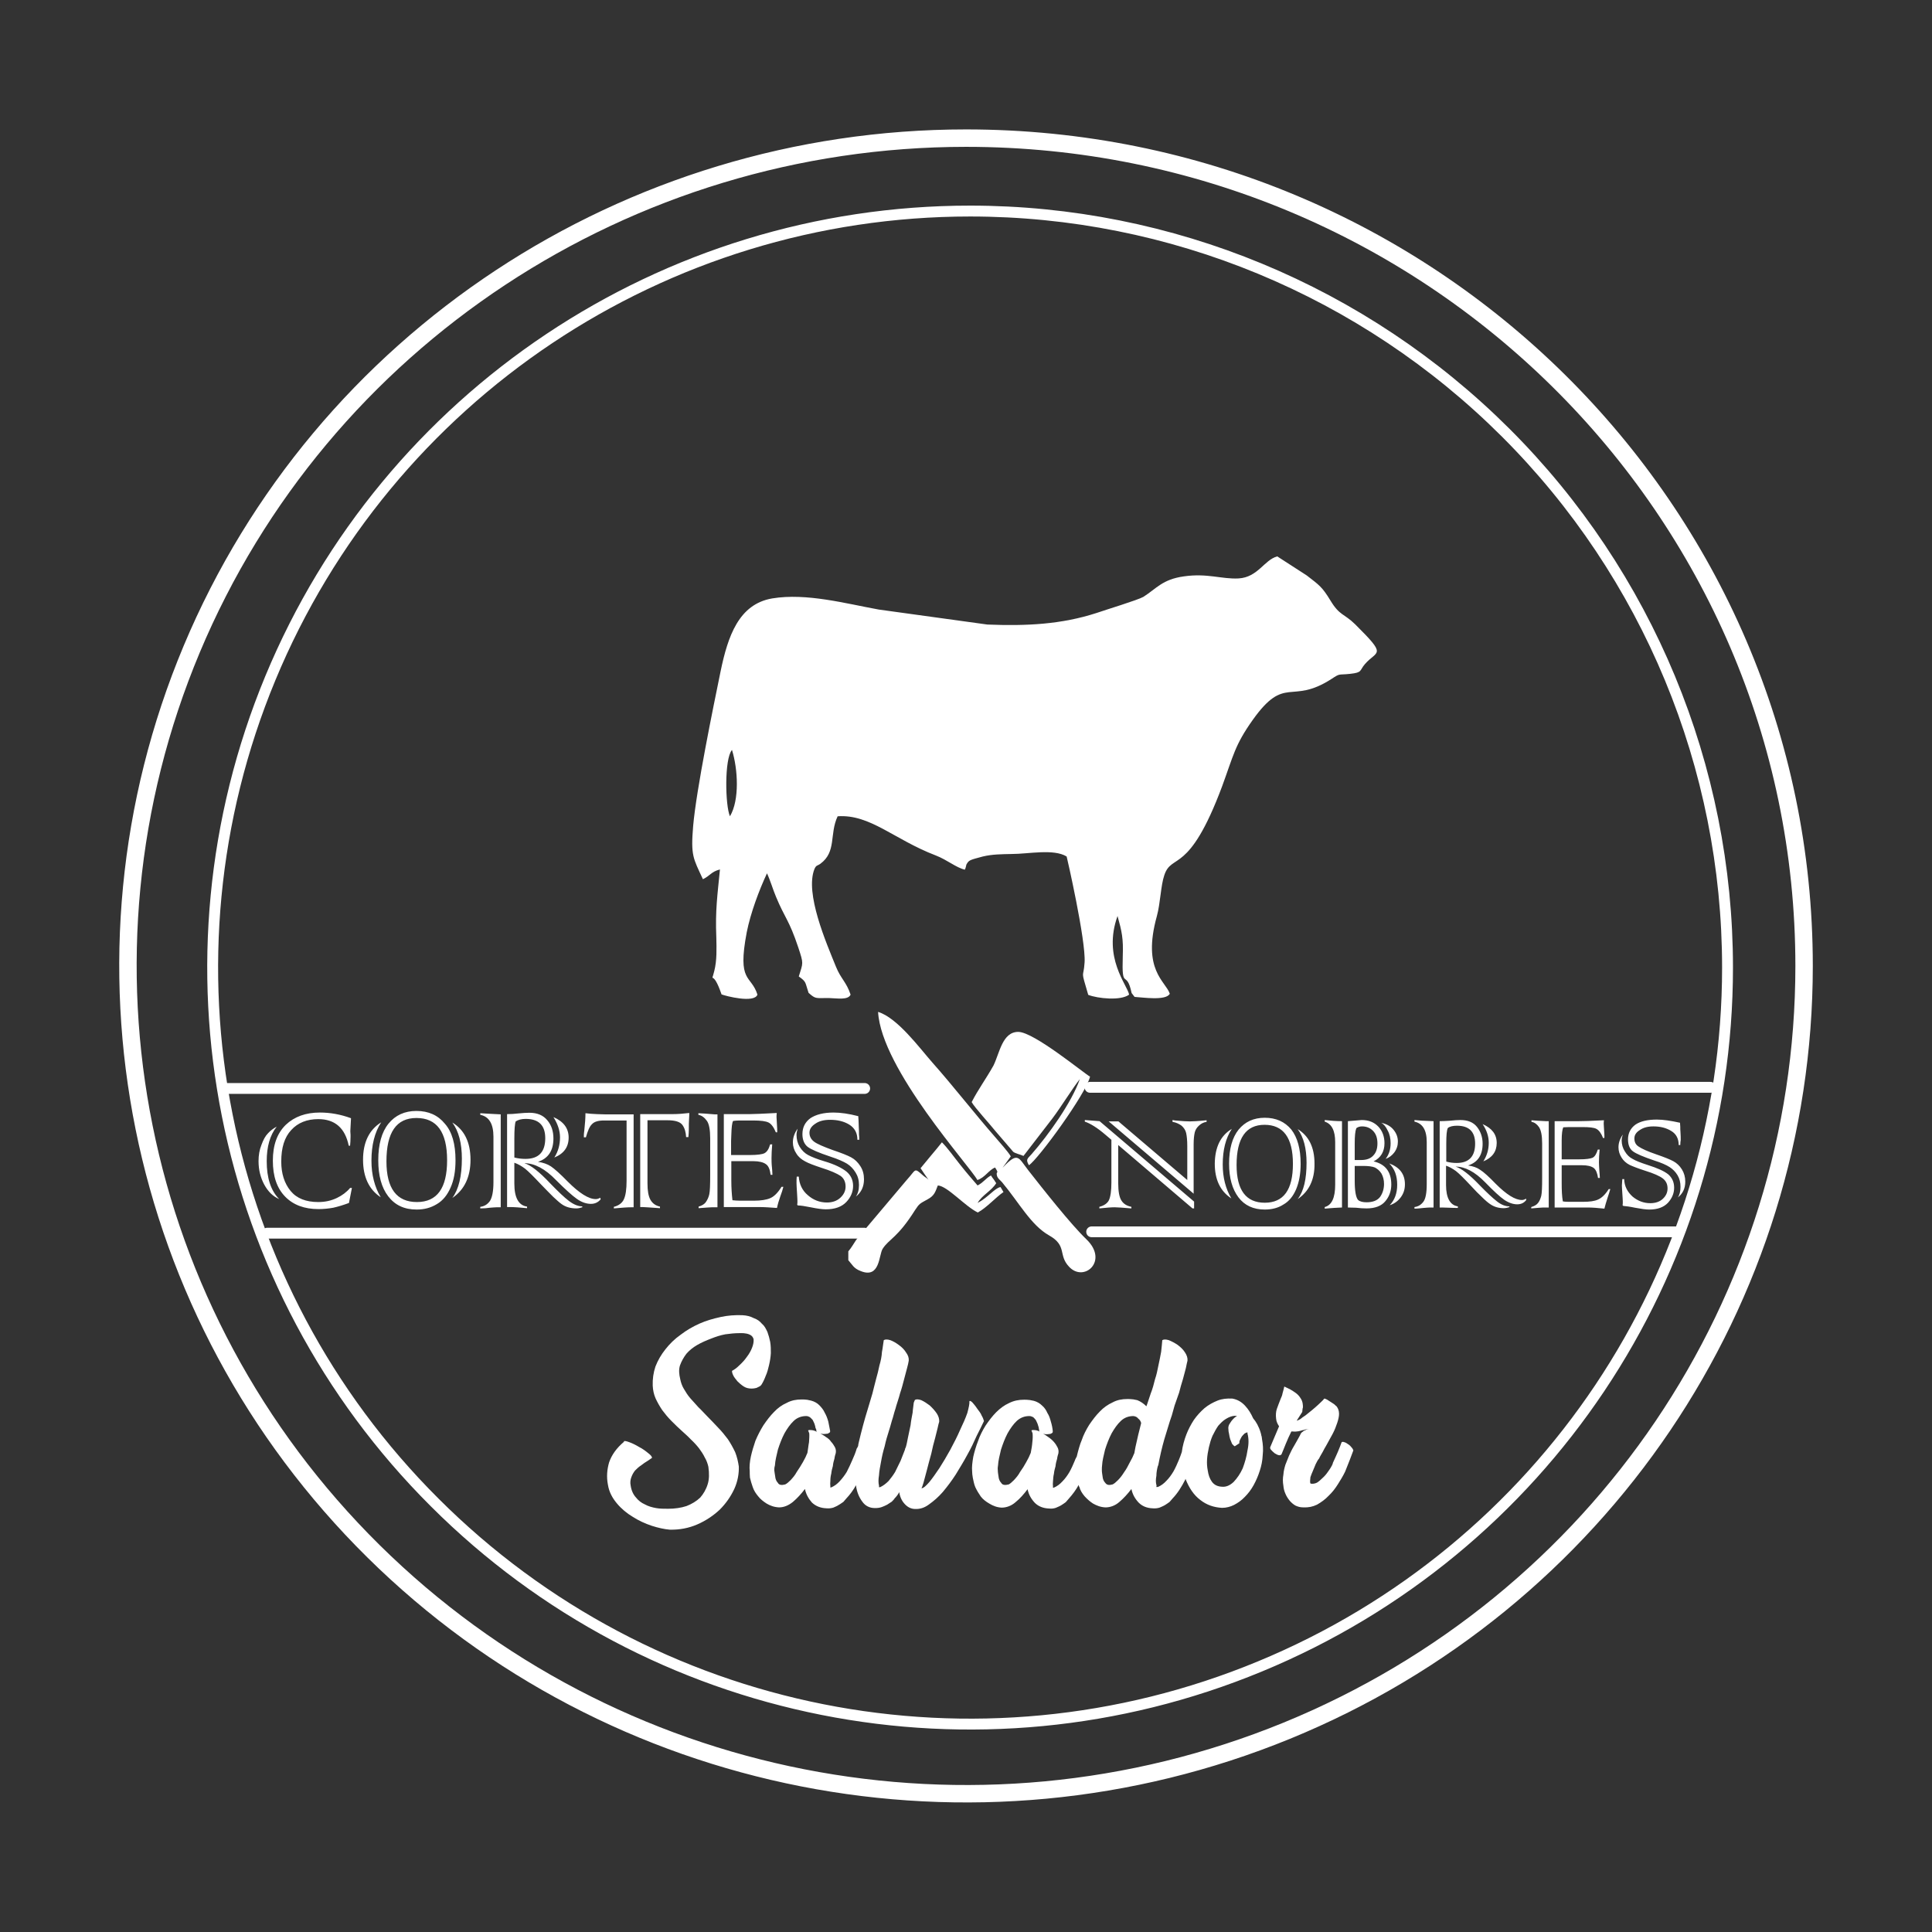<?xml version="1.0" encoding="utf-8"?>
<!-- Generator: Adobe Illustrator 23.0.6, SVG Export Plug-In . SVG Version: 6.00 Build 0)  -->
<svg version="1.1" id="Layer_1" xmlns="http://www.w3.org/2000/svg" xmlns:xlink="http://www.w3.org/1999/xlink" x="0px" y="0px"
	 viewBox="0 0 85.04 85.04" style="enable-background:new 0 0 85.04 85.04;" xml:space="preserve">
<rect x="0" y="0" width="85.04" height="85.04" fill="#333333" stroke="none"/>
<style type="text/css">
	.st0{fill:none;stroke:#FFFFFF;stroke-width:0.767;stroke-linecap:round;stroke-linejoin:round;}
	.st1{fill-rule:evenodd;clip-rule:evenodd;fill:#FFFFFF;}
	.st2{fill:none;stroke:#FFFFFF;stroke-width:0.479;stroke-linecap:round;stroke-linejoin:round;}
	.st3{fill:none;stroke:#FFFFFF;stroke-width:0.477;stroke-linecap:round;stroke-linejoin:round;}
	.st4{fill:none;stroke:#FFFFFF;stroke-width:0.478;stroke-linecap:round;stroke-linejoin:round;}
	.st5{fill:none;stroke:#FFFFFF;stroke-width:0.476;stroke-linecap:round;stroke-linejoin:round;}
	.st6{fill:none;stroke:#FFFFFF;stroke-width:0.474;stroke-linecap:round;stroke-linejoin:round;}
</style>
<g>
	<path class="st0" d="M42.52,6.08c20.37,0,36.89,16.32,36.89,36.44c0,14.74-8.99,28.02-22.77,33.66c-13.79,5.64-29.65,2.52-40.2-7.9
		c-10.55-10.42-13.71-26.09-8-39.71C14.15,14.96,27.6,6.08,42.52,6.08z"/>
	<path class="st1" d="M59.5,63.72c-0.04-0.05-0.09-0.11-0.16-0.15c-0.05-0.04-0.12-0.08-0.17-0.09c-0.07-0.03-0.11-0.01-0.12,0.01
		c-0.04,0.11-0.09,0.25-0.16,0.41c-0.07,0.17-0.15,0.33-0.23,0.51h0.01c-0.05,0.13-0.13,0.25-0.21,0.36
		c-0.08,0.12-0.16,0.21-0.25,0.29c-0.08,0.08-0.16,0.15-0.24,0.2c-0.08,0.04-0.15,0.05-0.21,0.05c-0.07,0-0.09-0.01-0.09-0.05
		c-0.01-0.05,0-0.13,0.01-0.24c0.03-0.09,0.07-0.19,0.11-0.28c0.04-0.09,0.08-0.2,0.12-0.29c0.05-0.09,0.09-0.19,0.15-0.25
		c0.05-0.11,0.11-0.2,0.16-0.29c0.04-0.09,0.11-0.2,0.16-0.29c0.09-0.17,0.19-0.35,0.28-0.51c0.09-0.17,0.15-0.33,0.2-0.48
		c0.05-0.15,0.08-0.28,0.08-0.4c0-0.13-0.04-0.24-0.11-0.33c-0.01,0-0.04-0.03-0.08-0.07c-0.04-0.04-0.11-0.07-0.16-0.11
		c-0.07-0.04-0.12-0.08-0.17-0.11c-0.07-0.04-0.11-0.05-0.13-0.05c-0.03,0.04-0.07,0.09-0.15,0.16c-0.07,0.07-0.16,0.15-0.25,0.23
		c-0.09,0.08-0.19,0.16-0.29,0.24c-0.09,0.08-0.19,0.15-0.27,0.2c-0.08,0.07-0.15,0.11-0.19,0.12c-0.05,0.03-0.07,0.03-0.05,0
		l0.23-0.36c0.01-0.08,0.01-0.15,0.03-0.2c0-0.05,0-0.11-0.01-0.16c-0.01-0.09-0.05-0.19-0.11-0.27c-0.05-0.08-0.12-0.15-0.2-0.21
		c-0.07-0.05-0.16-0.11-0.25-0.16c-0.08-0.04-0.17-0.08-0.25-0.12c-0.03,0.12-0.05,0.21-0.08,0.31c-0.01,0.08-0.05,0.16-0.08,0.23
		c-0.07,0.17-0.12,0.32-0.17,0.45c-0.04,0.12-0.05,0.27-0.03,0.43c0.01,0.13,0.07,0.24,0.13,0.33l-0.39,0.92
		c-0.01,0.03,0,0.08,0.04,0.12c0.04,0.05,0.09,0.09,0.16,0.15c0.07,0.04,0.12,0.07,0.17,0.08c0.07,0.01,0.09,0.01,0.11-0.03
		l0.01,0.01c0.07-0.16,0.13-0.32,0.2-0.49c0.07-0.17,0.15-0.35,0.24-0.53h0.07c0.09,0.01,0.17,0,0.24-0.01
		c0.07-0.01,0.12-0.03,0.19-0.05c0.03,0,0.07-0.01,0.12-0.03c0.04,0,0.09-0.01,0.16-0.03c-0.13,0.04-0.23,0.08-0.28,0.13
		c-0.07,0.04-0.09,0.09-0.12,0.16l-0.15,0.27l-0.12,0.21c-0.08,0.13-0.15,0.28-0.21,0.41c-0.05,0.13-0.11,0.27-0.16,0.4
		c-0.04,0.13-0.08,0.28-0.09,0.44c-0.03,0.15-0.03,0.32,0,0.49c0.01,0.12,0.04,0.24,0.09,0.35c0.05,0.12,0.11,0.21,0.19,0.31
		c0.07,0.08,0.16,0.16,0.25,0.21c0.11,0.05,0.21,0.08,0.35,0.08c0.23,0.01,0.41-0.03,0.6-0.12c0.19-0.11,0.36-0.23,0.51-0.39
		c0.16-0.15,0.29-0.32,0.41-0.51c0.12-0.19,0.23-0.37,0.32-0.56l0.21-0.53l0.15-0.4C59.55,63.8,59.54,63.76,59.5,63.72z M33.9,59.06
		c-0.03-0.15-0.07-0.29-0.12-0.43c-0.07-0.15-0.13-0.27-0.24-0.36c-0.09-0.11-0.21-0.2-0.36-0.25c-0.15-0.08-0.31-0.12-0.51-0.13
		c-0.32-0.01-0.63,0.01-0.95,0.08c-0.32,0.07-0.64,0.16-0.93,0.29c-0.29,0.13-0.57,0.29-0.83,0.49c-0.27,0.19-0.48,0.4-0.67,0.64
		s-0.33,0.48-0.44,0.76c-0.09,0.27-0.13,0.55-0.12,0.84c0.01,0.2,0.05,0.39,0.13,0.57c0.08,0.17,0.17,0.33,0.29,0.51
		c0.12,0.16,0.25,0.32,0.4,0.47c0.16,0.16,0.31,0.31,0.47,0.45c0.13,0.12,0.27,0.24,0.39,0.37c0.13,0.12,0.25,0.25,0.36,0.39
		c0.09,0.12,0.19,0.27,0.25,0.4c0.08,0.13,0.13,0.28,0.16,0.41c0.04,0.29,0.04,0.55-0.03,0.77c-0.07,0.23-0.19,0.43-0.33,0.59
		c-0.17,0.16-0.37,0.28-0.6,0.37c-0.24,0.08-0.52,0.12-0.81,0.12c-0.19,0-0.36,0-0.53-0.03c-0.17-0.03-0.35-0.08-0.49-0.16
		c-0.16-0.07-0.29-0.17-0.4-0.31c-0.12-0.13-0.2-0.31-0.23-0.52c-0.03-0.13-0.01-0.27,0.03-0.37c0.04-0.11,0.09-0.2,0.16-0.29
		c0.08-0.08,0.16-0.16,0.27-0.23c0.09-0.07,0.2-0.15,0.29-0.2l0.19-0.13c0-0.05-0.05-0.12-0.17-0.21c-0.11-0.09-0.24-0.19-0.4-0.27
		c-0.15-0.09-0.29-0.16-0.43-0.21c-0.13-0.05-0.23-0.07-0.25-0.03h0.03c-0.35,0.29-0.56,0.6-0.67,0.92
		c-0.09,0.31-0.12,0.64-0.05,0.99c0.05,0.31,0.19,0.57,0.39,0.81c0.2,0.24,0.44,0.44,0.71,0.6c0.25,0.16,0.53,0.29,0.83,0.39
		c0.28,0.09,0.55,0.15,0.79,0.17c0.44,0.01,0.84-0.07,1.21-0.23c0.39-0.17,0.71-0.39,0.99-0.65c0.27-0.27,0.48-0.57,0.64-0.91
		c0.15-0.33,0.21-0.67,0.2-0.99c-0.03-0.21-0.08-0.43-0.16-0.63c-0.09-0.19-0.2-0.39-0.32-0.57c-0.13-0.17-0.27-0.35-0.44-0.52
		c-0.15-0.16-0.31-0.33-0.47-0.49c-0.13-0.13-0.25-0.27-0.39-0.4c-0.12-0.13-0.24-0.27-0.36-0.4c-0.11-0.13-0.2-0.27-0.28-0.41
		c-0.08-0.13-0.13-0.28-0.16-0.43c-0.05-0.21-0.07-0.41-0.01-0.6c0.07-0.19,0.16-0.35,0.28-0.51c0.13-0.15,0.29-0.28,0.48-0.39
		c0.19-0.11,0.4-0.2,0.61-0.28c0.2-0.08,0.41-0.15,0.63-0.19c0.21-0.03,0.43-0.05,0.6-0.05h0.13c0.05,0,0.09,0,0.13,0.01
		c0.12,0.01,0.21,0.05,0.27,0.09c0.07,0.05,0.09,0.11,0.11,0.16c0.01,0.12-0.01,0.24-0.07,0.39c-0.05,0.13-0.13,0.27-0.23,0.4
		c-0.09,0.13-0.2,0.25-0.32,0.36c-0.12,0.12-0.23,0.2-0.33,0.25c0,0.04,0.01,0.11,0.05,0.19c0.04,0.09,0.11,0.17,0.19,0.27
		c0.08,0.08,0.17,0.16,0.28,0.23c0.11,0.07,0.23,0.09,0.35,0.09c0.07,0,0.13-0.01,0.21-0.03c0.05-0.03,0.12-0.05,0.17-0.09
		l0.04-0.04c0.07-0.11,0.13-0.23,0.19-0.39c0.07-0.15,0.11-0.31,0.15-0.48c0.04-0.17,0.07-0.35,0.08-0.53
		C33.93,59.4,33.93,59.23,33.9,59.06z"/>
	<path class="st1" d="M55.55,63.35c-0.01-0.07-0.01-0.12-0.03-0.16c-0.01-0.04-0.01-0.08-0.03-0.13c-0.08-0.27-0.2-0.48-0.33-0.63
		c-0.09-0.2-0.2-0.39-0.36-0.56c-0.15-0.16-0.33-0.27-0.56-0.31c-0.24-0.01-0.45,0.01-0.65,0.09c-0.2,0.08-0.4,0.19-0.57,0.33
		c-0.17,0.15-0.33,0.32-0.47,0.52c-0.13,0.2-0.25,0.43-0.33,0.64c-0.09,0.23-0.17,0.52-0.2,0.77c-0.04,0.11-0.08,0.24-0.13,0.35
		c-0.07,0.17-0.15,0.35-0.24,0.51c-0.09,0.15-0.19,0.29-0.31,0.41c-0.11,0.12-0.23,0.21-0.37,0.27h-0.08
		c0.01-0.01,0.03-0.04,0.01-0.09c-0.03-0.11-0.03-0.24,0-0.4c0-0.15,0.03-0.31,0.07-0.45h0.01c0.08-0.43,0.17-0.81,0.27-1.16
		c0.12-0.37,0.21-0.72,0.33-1.05l0.12-0.43c0.07-0.19,0.13-0.37,0.2-0.57c0.05-0.21,0.11-0.4,0.17-0.6
		c0.05-0.17,0.09-0.35,0.13-0.49c0.03-0.15,0.05-0.25,0.07-0.32c0.01-0.12-0.03-0.24-0.11-0.36c-0.08-0.13-0.2-0.24-0.32-0.33
		c-0.13-0.09-0.27-0.16-0.39-0.21c-0.13-0.04-0.23-0.04-0.29,0c-0.01,0.15-0.03,0.32-0.05,0.51c-0.04,0.2-0.07,0.39-0.12,0.6
		c-0.04,0.2-0.08,0.41-0.15,0.61c-0.05,0.21-0.11,0.43-0.19,0.63l-0.15,0.45l-0.04,0.11c-0.12-0.12-0.25-0.21-0.4-0.27
		c-0.08-0.01-0.16-0.04-0.23-0.04c-0.07-0.01-0.15-0.01-0.21-0.01c-0.23,0-0.45,0.04-0.65,0.15c-0.2,0.09-0.4,0.23-0.56,0.4
		c-0.17,0.17-0.32,0.37-0.47,0.59c-0.13,0.21-0.25,0.44-0.33,0.68c-0.07,0.15-0.16,0.48-0.21,0.69c0,0.01,0,0.01,0,0.01
		c-0.03,0.07-0.07,0.12-0.09,0.19c-0.07,0.17-0.15,0.35-0.24,0.51c-0.09,0.15-0.19,0.29-0.31,0.41c-0.11,0.12-0.23,0.21-0.37,0.27
		h-0.05c0.01-0.01,0.01-0.03,0.01-0.04c-0.01-0.07-0.01-0.16,0-0.25c0.01-0.11,0.01-0.2,0.04-0.32c0.01-0.11,0.04-0.23,0.07-0.33
		c0.01-0.12,0.04-0.23,0.07-0.33c0.01-0.05,0.01-0.09,0.03-0.15c0.01-0.04,0.03-0.08,0.03-0.12c0.01-0.07,0-0.15-0.04-0.23
		c-0.04-0.08-0.09-0.16-0.16-0.24c-0.07-0.08-0.15-0.15-0.24-0.21c-0.09-0.07-0.17-0.12-0.27-0.17c0.04,0.03,0.09,0.03,0.15,0.04
		c0.05,0,0.11,0,0.15-0.01c0.05,0,0.08-0.01,0.12-0.04c0.03-0.01,0.04-0.04,0.04-0.08c-0.01-0.13-0.04-0.28-0.08-0.41
		c-0.04-0.15-0.08-0.28-0.16-0.4c-0.05-0.12-0.13-0.24-0.24-0.33c-0.09-0.09-0.21-0.16-0.35-0.2c-0.08-0.01-0.16-0.04-0.23-0.04
		c-0.07-0.01-0.15-0.01-0.2-0.01c-0.24,0-0.45,0.04-0.67,0.15c-0.2,0.09-0.39,0.23-0.56,0.4c-0.17,0.17-0.32,0.37-0.47,0.59
		c-0.13,0.21-0.25,0.44-0.33,0.68c-0.09,0.23-0.16,0.47-0.21,0.69c-0.04,0.24-0.07,0.45-0.05,0.65c0,0.07,0.01,0.17,0.03,0.28
		c0.03,0.13,0.05,0.27,0.11,0.41c0.07,0.15,0.15,0.28,0.24,0.41c0.09,0.12,0.23,0.23,0.39,0.32c0.15,0.09,0.32,0.16,0.53,0.17
		c0.21,0,0.43-0.08,0.61-0.24c0.2-0.16,0.37-0.36,0.53-0.57c0.05,0.24,0.16,0.43,0.32,0.6c0.15,0.15,0.36,0.24,0.63,0.25
		c0.11,0.01,0.2,0,0.29-0.03c0.09-0.04,0.17-0.07,0.25-0.12c0.07-0.04,0.13-0.09,0.19-0.13c0.05-0.05,0.09-0.11,0.13-0.15
		c0.17-0.19,0.32-0.39,0.44-0.61c0,0.03,0.01,0.07,0.03,0.09c0.04,0.15,0.12,0.28,0.23,0.41c0.11,0.12,0.23,0.23,0.37,0.32
		c0.16,0.09,0.33,0.16,0.55,0.17c0.21,0,0.43-0.08,0.61-0.24c0.19-0.16,0.37-0.36,0.53-0.57c0.05,0.24,0.16,0.43,0.32,0.6
		c0.15,0.15,0.35,0.24,0.61,0.25c0.12,0.01,0.21,0,0.31-0.03c0.09-0.04,0.17-0.07,0.25-0.12c0.07-0.04,0.13-0.09,0.19-0.13
		c0.05-0.05,0.09-0.11,0.13-0.15c0.23-0.24,0.4-0.52,0.56-0.83c0-0.01,0.01-0.03,0.01-0.04c0.16,0.41,0.37,0.72,0.65,0.93
		c0.29,0.23,0.61,0.33,0.96,0.35c0.19,0,0.37-0.05,0.53-0.13c0.17-0.09,0.33-0.2,0.47-0.35c0.15-0.15,0.28-0.32,0.39-0.52
		c0.11-0.2,0.2-0.41,0.27-0.63c0.07-0.21,0.12-0.45,0.13-0.69C55.61,63.8,55.59,63.56,55.55,63.35z M45.57,62.95
		c-0.07-0.01-0.13-0.01-0.17,0.01l0.05,0.13c0.01,0.11,0.01,0.23-0.01,0.39c-0.01,0.15-0.04,0.31-0.07,0.47
		c-0.05,0.13-0.12,0.27-0.2,0.41c-0.08,0.15-0.17,0.29-0.27,0.43c-0.08,0.15-0.17,0.25-0.27,0.36c-0.09,0.09-0.17,0.16-0.23,0.19
		c-0.16,0.04-0.28,0.03-0.33-0.07c-0.07-0.07-0.11-0.17-0.12-0.29c-0.01-0.08-0.03-0.17-0.03-0.27c-0.01-0.08,0-0.15,0.01-0.21
		c0.01-0.2,0.07-0.44,0.13-0.69c0.08-0.25,0.17-0.49,0.29-0.72c0.12-0.21,0.25-0.4,0.41-0.55c0.17-0.15,0.35-0.21,0.55-0.21
		c0.07,0,0.12,0.03,0.17,0.05c0.04,0.04,0.08,0.08,0.11,0.12c0.03,0.05,0.05,0.11,0.08,0.17c0.01,0.05,0.04,0.11,0.05,0.16
		c0,0.03,0.01,0.04,0.01,0.07c0.01,0.01,0.01,0.04,0.01,0.05c0,0.04,0.01,0.07,0.05,0.09C45.74,62.99,45.65,62.96,45.57,62.95z
		 M50.1,63.16c-0.04,0.17-0.08,0.35-0.12,0.53l-0.05,0.27c-0.05,0.13-0.12,0.27-0.2,0.41c-0.08,0.16-0.16,0.31-0.25,0.43
		c-0.08,0.13-0.17,0.25-0.27,0.35c-0.09,0.09-0.17,0.16-0.24,0.19c-0.15,0.04-0.25,0.03-0.32-0.07c-0.07-0.07-0.11-0.17-0.12-0.29
		c-0.01-0.08-0.03-0.17-0.03-0.27c0-0.08,0-0.15,0.01-0.21c0.01-0.2,0.07-0.44,0.13-0.69c0.08-0.25,0.17-0.49,0.29-0.72
		c0.12-0.21,0.25-0.4,0.41-0.55c0.16-0.15,0.35-0.21,0.55-0.21c0.08,0.01,0.16,0.04,0.21,0.11c0.07,0.05,0.11,0.12,0.13,0.2
		C50.19,62.8,50.14,62.99,50.1,63.16z M54.91,63.84c-0.04,0.28-0.12,0.55-0.21,0.79c-0.11,0.24-0.24,0.43-0.4,0.6
		c-0.16,0.15-0.33,0.23-0.52,0.21c-0.19-0.01-0.33-0.08-0.43-0.21c-0.11-0.15-0.16-0.31-0.19-0.51c-0.03-0.15-0.04-0.31-0.03-0.48
		c0.01-0.17,0.04-0.35,0.08-0.53c0.04-0.17,0.09-0.35,0.16-0.51c0.08-0.16,0.16-0.31,0.25-0.44c0.11-0.12,0.21-0.23,0.35-0.31
		c0.13-0.08,0.25-0.12,0.36-0.13c0.05,0,0.09,0,0.12,0.01c-0.03,0.01-0.07,0.04-0.12,0.08c-0.04,0.04-0.08,0.08-0.12,0.13
		c-0.04,0.05-0.07,0.11-0.11,0.17c-0.03,0.07-0.04,0.13-0.03,0.2c0,0.07,0.01,0.13,0.03,0.21c0.01,0.08,0.03,0.16,0.05,0.23
		c0.03,0.07,0.05,0.13,0.08,0.2c0.04,0.05,0.08,0.09,0.12,0.11l0.2-0.13c0-0.05,0-0.09,0.03-0.15c0.03-0.05,0.05-0.11,0.08-0.15
		c0.04-0.05,0.08-0.09,0.12-0.13c0.05-0.03,0.09-0.05,0.13-0.05v0.05C54.97,63.32,54.97,63.57,54.91,63.84z"/>
	<path class="st1" d="M43.21,62.31c-0.04-0.11-0.12-0.2-0.2-0.31c-0.07-0.11-0.15-0.2-0.21-0.27c-0.07-0.07-0.12-0.08-0.13-0.05
		c0.01,0.11-0.03,0.28-0.09,0.51c-0.08,0.23-0.19,0.48-0.32,0.75c-0.12,0.28-0.27,0.57-0.43,0.87c-0.16,0.29-0.32,0.56-0.48,0.81
		c-0.16,0.24-0.31,0.45-0.44,0.61c-0.15,0.17-0.25,0.27-0.35,0.28c0.01-0.01,0.05-0.11,0.09-0.25c0.04-0.15,0.09-0.33,0.15-0.56
		c0.05-0.21,0.12-0.45,0.19-0.71c0.05-0.25,0.11-0.48,0.17-0.69c0.04-0.17,0.08-0.31,0.11-0.44c0.03-0.13,0.05-0.23,0.07-0.28
		c0.01-0.12-0.03-0.25-0.11-0.37c-0.09-0.13-0.19-0.24-0.31-0.35c-0.12-0.09-0.24-0.17-0.37-0.23c-0.12-0.04-0.21-0.05-0.28-0.01
		l-0.05,0.12c-0.01,0.13-0.04,0.28-0.05,0.44c-0.03,0.17-0.07,0.35-0.09,0.55c-0.04,0.19-0.08,0.37-0.12,0.57
		c-0.03,0.15-0.05,0.27-0.09,0.4c-0.01,0.03-0.03,0.07-0.04,0.09h0.01c-0.07,0.17-0.13,0.33-0.2,0.51
		c-0.08,0.17-0.16,0.33-0.24,0.49c-0.09,0.15-0.19,0.28-0.29,0.4c-0.12,0.12-0.24,0.21-0.37,0.27h-0.05c0,0,0-0.03,0-0.07
		c-0.03-0.12-0.03-0.27,0-0.45c0.01-0.19,0.05-0.39,0.09-0.6c0.04-0.23,0.09-0.45,0.16-0.68c0.05-0.24,0.12-0.47,0.19-0.69
		c0.07-0.21,0.11-0.4,0.17-0.57c0.05-0.19,0.09-0.32,0.12-0.41l0.03-0.11c0.05-0.17,0.12-0.36,0.17-0.56
		c0.07-0.2,0.12-0.4,0.17-0.59c0.05-0.19,0.09-0.35,0.13-0.49c0.04-0.15,0.07-0.27,0.08-0.35c0.01-0.12-0.03-0.24-0.12-0.36
		c-0.08-0.13-0.19-0.24-0.32-0.33c-0.12-0.09-0.24-0.16-0.37-0.21c-0.13-0.04-0.23-0.04-0.29,0c-0.03,0.16-0.04,0.33-0.08,0.52
		c-0.01,0.19-0.05,0.39-0.11,0.59c-0.04,0.2-0.09,0.4-0.15,0.61c-0.05,0.21-0.11,0.41-0.16,0.63l-0.2,0.67
		c-0.15,0.48-0.28,0.97-0.4,1.48c-0.01,0.05-0.03,0.12-0.03,0.17c-0.01,0-0.01,0.01-0.01,0.01c-0.01,0.03-0.03,0.07-0.05,0.09
		c-0.05,0.17-0.12,0.35-0.2,0.52c-0.07,0.17-0.16,0.35-0.24,0.51c-0.09,0.15-0.2,0.29-0.31,0.41c-0.11,0.12-0.23,0.21-0.37,0.27
		h-0.05c0.01-0.01,0.01-0.03,0.01-0.04c-0.01-0.07-0.01-0.16,0-0.25c0-0.11,0.01-0.2,0.04-0.32c0.01-0.11,0.04-0.23,0.07-0.33
		c0.01-0.12,0.04-0.23,0.07-0.33c0.01-0.05,0.01-0.09,0.03-0.15c0.01-0.04,0.03-0.08,0.03-0.12c0.01-0.07,0-0.15-0.04-0.23
		c-0.05-0.08-0.09-0.16-0.17-0.24c-0.05-0.08-0.13-0.15-0.23-0.21c-0.09-0.07-0.19-0.12-0.27-0.17c0.04,0.03,0.09,0.03,0.15,0.04
		c0.05,0,0.11,0,0.15-0.01c0.04,0,0.08-0.01,0.11-0.04c0.04-0.01,0.05-0.04,0.05-0.08c-0.03-0.13-0.05-0.28-0.08-0.41
		c-0.04-0.15-0.09-0.28-0.16-0.4c-0.05-0.12-0.15-0.24-0.24-0.33c-0.09-0.09-0.21-0.16-0.36-0.2c-0.08-0.01-0.15-0.04-0.21-0.04
		c-0.07-0.01-0.15-0.01-0.21-0.01c-0.23,0-0.45,0.04-0.65,0.15c-0.21,0.09-0.4,0.23-0.56,0.4c-0.17,0.17-0.32,0.37-0.47,0.59
		c-0.13,0.21-0.25,0.44-0.35,0.68c-0.08,0.23-0.15,0.47-0.2,0.69c-0.05,0.24-0.07,0.45-0.05,0.65c0,0.07,0,0.17,0.01,0.28
		c0.03,0.13,0.07,0.27,0.12,0.41c0.05,0.15,0.13,0.28,0.24,0.41c0.09,0.12,0.23,0.23,0.37,0.32c0.15,0.09,0.33,0.16,0.55,0.17
		c0.21,0,0.41-0.08,0.61-0.24c0.19-0.16,0.37-0.36,0.53-0.57c0.05,0.24,0.16,0.43,0.31,0.6c0.16,0.15,0.37,0.24,0.63,0.25
		c0.12,0.01,0.21,0,0.31-0.03c0.09-0.04,0.17-0.07,0.24-0.12c0.08-0.04,0.13-0.09,0.2-0.13c0.05-0.05,0.09-0.11,0.13-0.15
		c0.16-0.17,0.31-0.37,0.43-0.59v0.04c0.04,0.27,0.13,0.49,0.27,0.68c0.13,0.19,0.32,0.29,0.56,0.29c0.11,0,0.2-0.01,0.29-0.04
		c0.09-0.03,0.17-0.07,0.25-0.11c0.07-0.04,0.13-0.09,0.2-0.13c0.05-0.05,0.11-0.11,0.13-0.15c0.08-0.08,0.15-0.17,0.2-0.27
		c0.04,0.24,0.13,0.41,0.27,0.55c0.13,0.13,0.28,0.19,0.43,0.19c0.21,0.01,0.41-0.05,0.61-0.2c0.21-0.15,0.41-0.32,0.61-0.55
		c0.2-0.24,0.39-0.49,0.57-0.77c0.17-0.28,0.35-0.57,0.51-0.87c0.16-0.28,0.29-0.56,0.41-0.83c0.13-0.25,0.24-0.48,0.32-0.65
		C43.29,62.48,43.27,62.41,43.21,62.31z M35.74,62.95c-0.08-0.01-0.13-0.01-0.17,0.01l0.05,0.13c0.01,0.11,0,0.23-0.01,0.39
		c-0.03,0.15-0.04,0.31-0.07,0.47c-0.05,0.13-0.12,0.27-0.2,0.41c-0.09,0.15-0.17,0.29-0.27,0.43c-0.08,0.15-0.17,0.25-0.27,0.36
		c-0.09,0.09-0.17,0.16-0.24,0.19c-0.15,0.04-0.27,0.03-0.32-0.07c-0.07-0.07-0.11-0.17-0.12-0.29c-0.01-0.08-0.03-0.17-0.04-0.27
		c0-0.08,0.01-0.15,0.03-0.21c0.01-0.2,0.07-0.44,0.13-0.69c0.08-0.25,0.17-0.49,0.29-0.72c0.12-0.21,0.25-0.4,0.41-0.55
		c0.16-0.15,0.35-0.21,0.55-0.21c0.07,0,0.12,0.03,0.16,0.05c0.04,0.04,0.09,0.08,0.12,0.12c0.03,0.05,0.05,0.11,0.08,0.17
		c0.01,0.05,0.04,0.11,0.04,0.16c0.01,0.03,0.01,0.04,0.03,0.07c0.01,0.01,0.01,0.04,0.01,0.05c0,0.04,0.01,0.07,0.05,0.09
		C35.9,62.99,35.82,62.96,35.74,62.95z"/>
	<path class="st2" d="M42.7,9.29c8.84,0,17.32,3.51,23.58,9.76c6.25,6.24,9.76,14.71,9.76,23.54c0,13.47-8.12,25.61-20.58,30.76
		c-12.46,5.16-26.8,2.31-36.33-7.22C9.59,56.62,6.74,42.3,11.9,29.85C17.06,17.41,29.21,9.29,42.7,9.29z"/>
	<path class="st1" d="M37.82,50.17h-0.08c0-0.3-0.12-0.52-0.36-0.67c-0.23-0.14-0.51-0.21-0.84-0.21c-0.26,0-0.48,0.05-0.65,0.17
		c-0.17,0.11-0.26,0.24-0.26,0.4c0,0.16,0.07,0.29,0.2,0.39c0.13,0.1,0.41,0.22,0.82,0.37c0.39,0.13,0.66,0.24,0.81,0.32
		c0.17,0.09,0.3,0.22,0.41,0.39c0.11,0.17,0.16,0.36,0.16,0.58c0,0.32-0.12,0.58-0.36,0.76c0.09-0.12,0.14-0.29,0.14-0.51
		c0-0.21-0.05-0.39-0.15-0.55c-0.1-0.16-0.22-0.29-0.38-0.39c-0.15-0.09-0.39-0.2-0.73-0.31c-0.51-0.17-0.84-0.31-1-0.43
		c-0.15-0.12-0.23-0.31-0.23-0.56c0-0.3,0.12-0.53,0.35-0.7c0.24-0.16,0.58-0.25,1.02-0.25c0.3,0,0.67,0.05,1.09,0.16v0.03
		l0.01,0.15c0,0.07,0.01,0.17,0.01,0.28c0.01,0.13,0.01,0.25,0.01,0.35C37.82,49.98,37.82,50.07,37.82,50.17z M35.07,51.79h0.09
		c0.02,0.33,0.15,0.61,0.4,0.82c0.24,0.21,0.52,0.32,0.84,0.32c0.24,0,0.44-0.07,0.59-0.21c0.15-0.14,0.23-0.3,0.23-0.49
		c0-0.2-0.07-0.36-0.22-0.47c-0.15-0.1-0.43-0.23-0.85-0.36c-0.33-0.11-0.57-0.2-0.71-0.28c-0.17-0.09-0.3-0.2-0.39-0.35
		c-0.1-0.15-0.15-0.31-0.15-0.49c0-0.2,0.07-0.41,0.21-0.6c-0.03,0.1-0.05,0.19-0.05,0.27c0,0.2,0.05,0.38,0.14,0.53
		c0.1,0.16,0.22,0.28,0.37,0.36c0.15,0.08,0.39,0.18,0.73,0.28c0.44,0.13,0.76,0.29,0.96,0.45c0.19,0.16,0.29,0.37,0.29,0.63
		c0,0.26-0.1,0.5-0.3,0.71c-0.2,0.21-0.5,0.32-0.9,0.32c-0.16,0-0.38-0.03-0.67-0.09c-0.25-0.05-0.44-0.08-0.56-0.08l-0.03-0.03
		c0.01-0.05,0.01-0.1,0.01-0.17c0-0.08-0.01-0.21-0.02-0.39c-0.01-0.17-0.02-0.3-0.02-0.39C35.06,51.96,35.06,51.87,35.07,51.79z
		 M33.41,53.13h-1.55v-4.09h1.13c0.21,0,0.61-0.02,1.2-0.05c-0.01,0.08-0.01,0.13-0.01,0.18c0,0.05,0.01,0.17,0.02,0.36
		c0.01,0.13,0.01,0.2,0.01,0.21v0.1h-0.06c-0.09-0.22-0.2-0.37-0.32-0.43c-0.12-0.06-0.34-0.09-0.67-0.09h-0.62
		c-0.1,0-0.19,0.01-0.27,0.02c-0.05,0.08-0.07,0.29-0.08,0.62l-0.01,0.26v0.62h0.84c0.31,0,0.53-0.03,0.63-0.08
		c0.11-0.06,0.19-0.18,0.25-0.39h0.09c-0.02,0.23-0.03,0.44-0.03,0.6c0,0.11,0,0.25,0.02,0.43c0.01,0.05,0.01,0.16,0.02,0.31h-0.08
		c-0.03-0.23-0.09-0.39-0.21-0.47c-0.11-0.08-0.3-0.13-0.55-0.13h-0.97v0.85c0,0.33,0.02,0.61,0.05,0.87
		c0.11,0.01,0.22,0.02,0.35,0.02h0.59c0.32,0,0.56-0.04,0.72-0.11c0.17-0.07,0.34-0.24,0.5-0.5h0.08c-0.03,0.12-0.07,0.26-0.13,0.41
		c-0.07,0.2-0.12,0.37-0.15,0.52C33.91,53.15,33.65,53.13,33.41,53.13z M31.45,49.05h0.13v4.09h-0.25c-0.09,0-0.28,0.02-0.58,0.04
		v-0.07c0.14-0.04,0.25-0.1,0.32-0.2c0.07-0.1,0.12-0.21,0.15-0.34c0.03-0.13,0.04-0.42,0.04-0.85V50.1c0-0.37-0.05-0.64-0.15-0.77
		c-0.1-0.14-0.22-0.23-0.37-0.26V49C30.91,49.01,31.14,49.02,31.45,49.05z M26.61,49.05h1.28v4.09h-0.11
		c-0.17,0-0.42,0.02-0.76,0.05v-0.07c0.21-0.05,0.37-0.17,0.44-0.33c0.08-0.17,0.12-0.44,0.12-0.82v-2.65h-0.99
		c-0.25,0-0.43,0.05-0.53,0.16c-0.11,0.1-0.19,0.3-0.27,0.58h-0.09c0-0.03,0-0.07,0-0.11c0-0.05,0.01-0.11,0.02-0.2
		c0.03-0.28,0.05-0.53,0.05-0.75c0.13,0.02,0.31,0.03,0.51,0.04L26.61,49.05z M28.28,53.13h-0.1v-4.09h1.4
		c0.26,0,0.51-0.02,0.76-0.05c0,0.05,0,0.14-0.01,0.27c-0.01,0.12-0.01,0.27-0.01,0.45c0,0.11-0.01,0.23-0.02,0.34H30.2
		c-0.01-0.21-0.06-0.39-0.16-0.53c-0.1-0.14-0.32-0.21-0.66-0.21h-0.88v2.78c0,0.32,0.04,0.56,0.13,0.72
		c0.09,0.16,0.23,0.26,0.42,0.3v0.07C28.6,53.15,28.34,53.13,28.28,53.13z M22.43,53.13h-0.11v-4.09c0.16,0,0.32-0.01,0.49-0.03
		c0.2-0.02,0.37-0.03,0.49-0.03c0.35,0,0.61,0.11,0.79,0.33c0.18,0.21,0.27,0.48,0.27,0.8c0,0.54-0.23,0.88-0.68,1.03
		c0.22,0.03,0.42,0.1,0.57,0.2c0.16,0.11,0.41,0.33,0.74,0.67c0.51,0.51,0.92,0.77,1.23,0.77c0.07,0,0.13-0.02,0.2-0.06l0.02,0.07
		c-0.11,0.13-0.25,0.2-0.43,0.2c-0.2,0-0.41-0.07-0.62-0.22c-0.2-0.14-0.5-0.41-0.91-0.82c-0.48-0.5-0.95-0.75-1.4-0.75
		c0.28,0.08,0.66,0.38,1.14,0.89c0.34,0.35,0.61,0.61,0.82,0.77c0.21,0.16,0.41,0.24,0.59,0.24v0.04c-0.09,0.03-0.18,0.05-0.26,0.05
		c-0.25,0-0.47-0.06-0.65-0.19c-0.1-0.07-0.22-0.18-0.37-0.32c-0.15-0.15-0.33-0.33-0.55-0.56c-0.31-0.33-0.54-0.56-0.69-0.68
		c-0.16-0.12-0.32-0.21-0.47-0.26v0.92c0,0.62,0.19,0.96,0.56,1.01v0.07C22.89,53.15,22.63,53.13,22.43,53.13z M22.64,50.11v0.84
		c0.15,0.04,0.32,0.06,0.49,0.06c0.58,0,0.87-0.3,0.87-0.91c0-0.57-0.29-0.85-0.86-0.85c-0.19,0-0.33,0.04-0.44,0.11
		C22.66,49.46,22.64,49.71,22.64,50.11z M22.04,49.05v4.09h-0.17c-0.07,0-0.17,0.01-0.31,0.02c-0.12,0.02-0.26,0.03-0.42,0.03v-0.07
		c0.17-0.02,0.31-0.1,0.42-0.25c0.1-0.15,0.16-0.42,0.16-0.84v-1.99c0-0.57-0.19-0.89-0.58-0.97v-0.07
		C21.31,49.01,21.61,49.03,22.04,49.05z M24.4,50.95c0.17-0.27,0.25-0.56,0.25-0.89c0-0.29-0.1-0.59-0.29-0.89
		c0.44,0.19,0.67,0.49,0.67,0.9C25.03,50.49,24.82,50.78,24.4,50.95z M20.05,51.07c0,0.48-0.07,0.88-0.22,1.21
		c-0.14,0.32-0.34,0.57-0.6,0.72c-0.26,0.16-0.55,0.24-0.89,0.24c-0.54,0-0.95-0.19-1.25-0.58c-0.3-0.39-0.44-0.92-0.44-1.59
		c0-0.7,0.15-1.24,0.45-1.61c0.3-0.37,0.71-0.56,1.23-0.56c0.53,0,0.95,0.19,1.25,0.56C19.9,49.82,20.05,50.36,20.05,51.07z
		 M19.68,51.07c0-1.24-0.45-1.86-1.35-1.86c-0.88,0-1.32,0.63-1.32,1.91c0,1.19,0.45,1.79,1.34,1.79
		C19.24,52.91,19.68,52.3,19.68,51.07z M16.78,49.4c-0.29,0.44-0.43,1.01-0.43,1.69c0,0.62,0.14,1.16,0.41,1.61
		c-0.52-0.34-0.78-0.9-0.78-1.65C15.98,50.28,16.25,49.73,16.78,49.4z M19.91,52.73c0.28-0.38,0.42-0.96,0.42-1.73
		c0-0.68-0.14-1.21-0.42-1.59c0.53,0.32,0.8,0.87,0.8,1.64C20.71,51.81,20.44,52.37,19.91,52.73z M15.41,52.29h0.08l-0.13,0.66
		c-0.24,0.09-0.47,0.16-0.69,0.21c-0.22,0.04-0.44,0.06-0.65,0.06c-0.62,0-1.11-0.18-1.47-0.55c-0.36-0.37-0.54-0.89-0.54-1.58
		c0-0.69,0.19-1.21,0.57-1.58c0.38-0.36,0.88-0.54,1.5-0.54c0.45,0,0.91,0.08,1.37,0.25c-0.02,0.32-0.03,0.52-0.03,0.57
		c0,0.06,0.01,0.11,0.01,0.16v0.09c0,0.14-0.01,0.26-0.02,0.39h-0.06c-0.16-0.78-0.61-1.17-1.34-1.17c-0.5,0-0.9,0.16-1.19,0.48
		c-0.3,0.32-0.44,0.78-0.44,1.39c0,0.53,0.14,0.96,0.41,1.29c0.27,0.33,0.68,0.49,1.22,0.49c0.3,0,0.57-0.06,0.82-0.18
		C15.06,52.62,15.26,52.47,15.41,52.29z M12.18,49.59c-0.3,0.38-0.44,0.89-0.44,1.52c0,0.74,0.18,1.3,0.55,1.67
		c-0.28-0.12-0.49-0.33-0.66-0.64c-0.16-0.3-0.25-0.64-0.25-1.03c0-0.26,0.04-0.5,0.13-0.72c0.08-0.22,0.17-0.39,0.29-0.51
		C11.9,49.77,12.03,49.67,12.18,49.59z"/>
	<path class="st1" d="M73.96,50.4h-0.07c0-0.28-0.11-0.49-0.33-0.62c-0.21-0.13-0.47-0.2-0.78-0.2c-0.25,0-0.44,0.05-0.6,0.16
		c-0.16,0.1-0.24,0.22-0.24,0.37c0,0.16,0.06,0.28,0.19,0.36c0.13,0.09,0.39,0.21,0.77,0.34c0.35,0.12,0.6,0.22,0.75,0.3
		c0.15,0.08,0.28,0.2,0.38,0.36c0.1,0.16,0.15,0.34,0.15,0.54c0,0.3-0.11,0.53-0.33,0.7c0.08-0.11,0.12-0.27,0.12-0.47
		c0-0.19-0.04-0.36-0.13-0.51c-0.09-0.15-0.21-0.27-0.35-0.36c-0.14-0.09-0.36-0.19-0.68-0.29c-0.47-0.16-0.78-0.29-0.93-0.4
		c-0.15-0.11-0.22-0.29-0.22-0.53c0-0.27,0.11-0.49,0.33-0.65c0.22-0.15,0.54-0.22,0.94-0.22c0.28,0,0.61,0.05,1.02,0.14v0.03
		l0.01,0.14c0,0.07,0,0.16,0.01,0.26c0.01,0.12,0.01,0.23,0.01,0.33C73.97,50.23,73.96,50.31,73.96,50.4z M71.41,51.9h0.08
		c0.01,0.31,0.14,0.56,0.37,0.77c0.23,0.19,0.49,0.29,0.78,0.29c0.22,0,0.41-0.06,0.55-0.19c0.14-0.13,0.21-0.28,0.21-0.46
		c0-0.19-0.07-0.33-0.21-0.44c-0.13-0.1-0.39-0.22-0.78-0.34c-0.31-0.1-0.54-0.19-0.67-0.25c-0.16-0.08-0.28-0.19-0.36-0.32
		c-0.09-0.14-0.14-0.29-0.14-0.46c0-0.19,0.06-0.37,0.19-0.56c-0.03,0.09-0.05,0.18-0.05,0.25c0,0.19,0.05,0.35,0.14,0.49
		c0.09,0.15,0.2,0.26,0.34,0.33c0.13,0.08,0.36,0.17,0.67,0.27c0.41,0.13,0.71,0.26,0.9,0.41c0.17,0.15,0.26,0.34,0.26,0.59
		c0,0.24-0.09,0.46-0.27,0.66c-0.19,0.2-0.46,0.3-0.83,0.3c-0.15,0-0.35-0.03-0.62-0.08c-0.23-0.05-0.41-0.07-0.52-0.08l-0.03-0.03
		c0.01-0.04,0.01-0.09,0.01-0.16c0-0.07-0.01-0.19-0.02-0.35c-0.01-0.16-0.02-0.28-0.02-0.36C71.4,52.07,71.4,51.98,71.41,51.9z
		 M69.87,53.15h-1.44v-3.8h1.05c0.2,0,0.57-0.01,1.12-0.04c-0.01,0.07-0.01,0.13-0.01,0.16c0,0.05,0.01,0.16,0.02,0.34
		c0.01,0.12,0.01,0.18,0.01,0.19v0.09h-0.06c-0.08-0.21-0.18-0.34-0.29-0.4c-0.11-0.06-0.32-0.08-0.63-0.08h-0.57
		c-0.09,0-0.18,0.01-0.26,0.01c-0.04,0.08-0.07,0.28-0.07,0.58l0,0.25v0.58h0.78c0.29,0,0.49-0.03,0.58-0.07
		c0.1-0.05,0.17-0.17,0.23-0.36h0.08c-0.02,0.21-0.03,0.4-0.03,0.56c0,0.1,0.01,0.23,0.02,0.4c0.01,0.05,0.01,0.15,0.02,0.29h-0.08
		c-0.03-0.21-0.09-0.36-0.19-0.44c-0.11-0.08-0.28-0.12-0.51-0.12h-0.9v0.79c0,0.3,0.01,0.57,0.05,0.8c0.1,0.02,0.21,0.02,0.33,0.02
		h0.55c0.3,0,0.52-0.03,0.67-0.1c0.16-0.07,0.32-0.22,0.47-0.46h0.07c-0.03,0.11-0.07,0.23-0.12,0.38
		c-0.06,0.19-0.11,0.35-0.14,0.48C70.34,53.17,70.09,53.15,69.87,53.15z M68.05,49.35h0.12v3.8h-0.24c-0.08,0-0.26,0.02-0.53,0.04
		v-0.06c0.13-0.04,0.23-0.09,0.3-0.18c0.07-0.09,0.11-0.2,0.14-0.31c0.03-0.13,0.04-0.39,0.04-0.8v-1.51c0-0.35-0.05-0.59-0.14-0.72
		c-0.09-0.13-0.2-0.21-0.33-0.23v-0.07C67.54,49.32,67.76,49.34,68.05,49.35z M63.47,53.15h-0.1v-3.8c0.15,0,0.3-0.01,0.46-0.02
		c0.18-0.02,0.33-0.03,0.45-0.03c0.33,0,0.57,0.1,0.73,0.3c0.16,0.2,0.25,0.45,0.25,0.74c0,0.5-0.21,0.82-0.64,0.96
		c0.21,0.03,0.39,0.09,0.53,0.19c0.16,0.1,0.39,0.31,0.69,0.62c0.47,0.47,0.85,0.71,1.15,0.71c0.06,0,0.12-0.02,0.18-0.06l0.01,0.06
		c-0.1,0.13-0.23,0.19-0.4,0.19c-0.18,0-0.38-0.07-0.57-0.2c-0.19-0.13-0.47-0.39-0.84-0.77c-0.45-0.46-0.88-0.69-1.3-0.69
		c0.26,0.08,0.61,0.35,1.06,0.82c0.32,0.33,0.57,0.56,0.76,0.71c0.19,0.15,0.37,0.22,0.55,0.22v0.03c-0.08,0.03-0.17,0.05-0.25,0.05
		c-0.23,0-0.43-0.06-0.6-0.18c-0.09-0.06-0.21-0.16-0.35-0.3c-0.14-0.13-0.31-0.3-0.51-0.52c-0.29-0.31-0.5-0.52-0.64-0.63
		c-0.15-0.11-0.29-0.19-0.44-0.24v0.85c0,0.57,0.18,0.89,0.52,0.94v0.07C63.89,53.17,63.65,53.15,63.47,53.15z M63.66,50.34v0.79
		c0.15,0.04,0.3,0.06,0.46,0.06c0.54,0,0.81-0.29,0.81-0.85c0-0.53-0.27-0.79-0.8-0.79c-0.17,0-0.31,0.03-0.4,0.1
		C63.68,49.74,63.66,49.97,63.66,50.34z M63.1,49.35v3.8h-0.16c-0.06,0-0.16,0.01-0.29,0.02c-0.11,0.01-0.24,0.03-0.39,0.03v-0.07
		c0.16-0.02,0.28-0.09,0.39-0.23c0.1-0.13,0.15-0.39,0.15-0.78v-1.85c0-0.53-0.18-0.82-0.54-0.9V49.3
		C62.42,49.32,62.7,49.34,63.1,49.35z M65.29,51.12c0.16-0.25,0.24-0.52,0.24-0.82c0-0.28-0.09-0.55-0.27-0.82
		c0.41,0.18,0.62,0.45,0.62,0.83S65.68,50.96,65.29,51.12z M59.33,53.15v-3.8l0.61-0.05c0.31,0,0.55,0.1,0.73,0.29
		c0.18,0.19,0.27,0.44,0.27,0.73c0,0.37-0.16,0.64-0.48,0.8c0.52,0.12,0.78,0.46,0.78,1.02c0,0.28-0.09,0.53-0.26,0.73
		c-0.17,0.21-0.45,0.32-0.83,0.32c-0.14,0-0.3-0.01-0.46-0.03C59.53,53.16,59.41,53.15,59.33,53.15z M59.63,50.33v0.73h0.28
		c0.23,0,0.41-0.06,0.53-0.19c0.13-0.13,0.19-0.31,0.19-0.54c0-0.25-0.07-0.43-0.2-0.56c-0.13-0.13-0.29-0.19-0.48-0.19
		c-0.1,0-0.19,0.03-0.25,0.08C59.65,49.79,59.63,50.01,59.63,50.33z M59.99,51.32h-0.36v0.65c0,0.45,0.05,0.74,0.15,0.85
		c0.08,0.07,0.21,0.1,0.37,0.1c0.28,0,0.48-0.08,0.6-0.24c0.11-0.16,0.17-0.35,0.17-0.57c0-0.17-0.04-0.32-0.11-0.45
		c-0.08-0.13-0.18-0.21-0.29-0.27C60.4,51.34,60.22,51.32,59.99,51.32z M59.07,49.35v3.8c-0.21,0.01-0.46,0.02-0.76,0.05v-0.07
		c0.31-0.08,0.46-0.41,0.46-0.98v-1.88c0-0.5-0.15-0.8-0.46-0.9V49.3C58.56,49.33,58.81,49.35,59.07,49.35z M60.99,51.01
		c0.15-0.19,0.22-0.42,0.22-0.69c0-0.21-0.04-0.4-0.13-0.56c-0.08-0.17-0.18-0.29-0.29-0.34c0.24,0.05,0.42,0.15,0.55,0.31
		c0.13,0.16,0.19,0.33,0.19,0.52c0,0.17-0.05,0.33-0.16,0.48C61.27,50.86,61.14,50.96,60.99,51.01z M61.17,53.05
		c0.22-0.23,0.33-0.53,0.33-0.9c0-0.39-0.11-0.7-0.35-0.94c0.46,0.17,0.69,0.47,0.69,0.92c0,0.22-0.06,0.41-0.19,0.58
		C61.52,52.88,61.36,52.99,61.17,53.05z M57.25,51.23c0,0.44-0.07,0.81-0.2,1.12c-0.13,0.3-0.31,0.53-0.56,0.67
		c-0.23,0.15-0.51,0.22-0.82,0.22c-0.5,0-0.89-0.18-1.16-0.54c-0.27-0.36-0.41-0.85-0.41-1.48c0-0.65,0.14-1.15,0.42-1.5
		c0.28-0.34,0.66-0.52,1.15-0.52c0.49,0,0.88,0.17,1.17,0.52C57.11,50.07,57.25,50.57,57.25,51.23z M56.91,51.23
		c0-1.15-0.42-1.72-1.25-1.72c-0.82,0-1.23,0.59-1.23,1.77c0,1.11,0.42,1.66,1.24,1.66C56.5,52.94,56.91,52.37,56.91,51.23z
		 M54.22,49.69c-0.27,0.41-0.4,0.93-0.4,1.57c0,0.57,0.13,1.07,0.38,1.49c-0.49-0.32-0.73-0.83-0.73-1.53
		C53.48,50.5,53.72,49.99,54.22,49.69z M57.12,52.78c0.27-0.35,0.39-0.89,0.39-1.6c0-0.63-0.13-1.13-0.39-1.48
		c0.49,0.3,0.74,0.8,0.74,1.52C57.87,51.92,57.62,52.44,57.12,52.78z M48.4,49.35l4.16,3.54v0.3h-0.07l-3.27-2.79v1.68
		c0,0.37,0.05,0.62,0.14,0.76c0.09,0.15,0.24,0.24,0.44,0.28v0.07c-0.36-0.03-0.61-0.05-0.74-0.05c-0.15,0-0.37,0.02-0.67,0.05
		v-0.07c0.2-0.05,0.35-0.15,0.42-0.29c0.07-0.15,0.11-0.41,0.11-0.78v-1.88l-0.26-0.22c-0.36-0.31-0.67-0.5-0.91-0.58V49.3
		L48.4,49.35z M52.55,52.55l-3.75-3.19h0.43l3.03,2.58v-1.49c0-0.26-0.02-0.44-0.05-0.58c-0.03-0.13-0.1-0.23-0.2-0.32
		c-0.11-0.08-0.23-0.14-0.4-0.17V49.3c0,0,0.04,0.01,0.12,0.02c0.31,0.03,0.53,0.04,0.64,0.04c0.1,0,0.35-0.01,0.74-0.05v0.07
		c-0.13,0.02-0.23,0.07-0.33,0.16c-0.09,0.08-0.16,0.18-0.19,0.3c-0.03,0.13-0.05,0.3-0.05,0.52V52.55z"/>
	<line class="st3" x1="9.93" y1="47.91" x2="38.06" y2="47.91"/>
	<line class="st4" x1="47.98" y1="47.86" x2="75.29" y2="47.86"/>
	<line class="st5" x1="11.76" y1="54.28" x2="38.05" y2="54.28"/>
	<line class="st6" x1="48.05" y1="54.22" x2="73.88" y2="54.22"/>
	<path class="st1" d="M32.13,35.93c-0.21-0.47-0.25-2.54,0.09-2.92C32.48,33.85,32.56,35.21,32.13,35.93z M51.49,43.74
		c-0.16,0.32-1.2,0.16-1.55,0.14l-0.13-0.17c-0.23-1.09-0.44-0.04-0.39-1.62c0.03-0.78-0.04-1.09-0.23-1.77
		c-0.66,1.83,0.43,3.03,0.51,3.46c-0.37,0.28-1.39,0.17-1.8,0.01c-0.35-1.2-0.21-0.66-0.16-1.43c0.06-0.97-0.78-4.64-0.79-4.66
		c-0.57-0.35-1.68-0.11-2.42-0.11c-0.46,0.01-0.85,0.01-1.27,0.11c-0.6,0.16-0.61,0.16-0.72,0.35c-0.01,0.01-0.02,0.13-0.07,0.23
		c-0.39-0.09-0.77-0.43-1.29-0.63c-1.83-0.7-2.88-1.82-4.31-1.72c-0.37,0.79-0.04,1.56-0.76,2.09c-0.14,0.1-0.18,0.05-0.26,0.23
		c-0.43,1.07,0.52,3.25,0.95,4.31c0.21,0.52,0.46,0.67,0.64,1.22c-0.11,0.25-0.59,0.16-0.95,0.15c-0.57-0.01-0.57,0.07-0.9-0.23
		c-0.16-0.47-0.08-0.47-0.43-0.72c0.19-0.62,0.22-0.54-0.02-1.27c-0.41-1.23-0.59-1.29-0.98-2.23c-0.14-0.33-0.25-0.72-0.4-1.04
		c-0.35,0.75-0.72,1.74-0.89,2.59c-0.43,2.25,0.19,1.86,0.47,2.75c-0.14,0.39-1.4,0.06-1.58-0.01c-0.41-1.2-0.48-0.38-0.32-1.03
		c0.12-0.47,0.1-0.98,0.09-1.48c-0.05-1.2,0.05-1.86,0.16-2.99c-0.39,0.1-0.42,0.27-0.75,0.43c-0.43-0.93-0.54-1.03-0.43-2.34
		c0.14-1.61,0.88-5.21,1.21-6.82c0.32-1.54,0.8-2.95,2.27-3.2c1.51-0.25,3.25,0.23,4.69,0.49l4.78,0.66
		c1.74,0.07,3.27-0.01,4.81-0.51c0.37-0.13,1.82-0.57,2.06-0.71c0.58-0.37,0.84-0.77,1.78-0.9c1.03-0.15,1.67,0.13,2.41,0.09
		c0.85-0.05,1.13-0.82,1.7-0.97l1.3,0.84c0.54,0.42,0.67,0.49,1.04,1.1c0.41,0.68,0.59,0.56,1.09,1.05
		c1.43,1.42,0.97,1.13,0.43,1.75c-0.25,0.29-0.1,0.37-0.65,0.43c-0.55,0.06-0.42-0.04-0.83,0.23c-1.79,1.15-2.03-0.21-3.46,1.8
		c-0.79,1.11-0.85,1.57-1.35,2.93c-1.47,3.93-2.21,2.91-2.54,3.9c-0.16,0.46-0.17,1.23-0.33,1.81
		C50.26,42.71,51.31,43.19,51.49,43.74z"/>
	<path class="st1" d="M43.02,51.94c0.33-0.1,0.5-0.44,0.78-0.55c0.2,0.31,0.03,0.13,0.08,0.35c0.03,0.13,0.15,0.21,0.22,0.29
		c0.76,0.91,1.28,1.9,2.08,2.35c0.8,0.45,0.39,0.86,0.87,1.37c0.65,0.72,1.77-0.24,0.77-1.2c-0.68-0.65-1.91-2.21-2.56-3.04
		c-0.44-0.56-0.44-0.84-1.13-0.11c0.12-0.17,0.25-0.34,0.36-0.5c-0.08-0.16-0.54-0.68-0.67-0.83c-0.92-1.05-1.89-2.3-2.78-3.3
		c-0.58-0.66-1.54-1.97-2.39-2.23C38.79,47.06,42.72,51.36,43.02,51.94z"/>
	<path class="st1" d="M42.77,48.51c0.12,0.23,0.82,0.99,1.04,1.27l0.79,0.92c0.11,0.08,0.3,0.11,0.45,0.18l1.28-1.66
		c0.37-0.49,0.92-1.38,1.2-1.72c-0.36,1.03-1.39,2.47-2.13,3.31c-0.18,0.2-0.26,0.22-0.11,0.48c0.41-0.27,2.51-3.14,2.69-3.9
		c-0.25-0.13-2.47-1.97-3.16-1.97c-0.7,0-0.82,0.93-1.09,1.48C43.4,47.49,43.05,47.96,42.77,48.51z"/>
	<path class="st1" d="M37.34,55.08v0.39c0.18,0.2,0.23,0.36,0.55,0.48c0.85,0.34,0.79-0.71,0.96-0.98c0.28-0.44,0.65-0.47,1.43-1.71
		c0.19-0.29,0.21-0.28,0.55-0.47c0.3-0.16,0.34-0.33,0.45-0.61c0.42,0.02,1.21,0.93,1.76,1.19c0.4-0.22,0.78-0.66,1.13-0.9
		l-0.13-0.22c-0.25,0.04-0.55,0.46-1.01,0.7c0.2-0.35,0.6-0.52,0.82-0.87c-0.01-0.01-0.02-0.05-0.03-0.04
		c0,0.01-0.02-0.03-0.02-0.04c-0.03-0.04-0.04-0.06-0.07-0.1c-0.05-0.06-0.08-0.11-0.11-0.16c-0.24,0.13-0.32,0.3-0.59,0.44
		c-0.27-0.31-0.52-0.6-0.78-0.93c-0.25-0.31-0.53-0.71-0.79-0.97c-0.17,0.21-0.27,0.34-0.46,0.56l-0.48,0.58
		c0.08,0.13,0.26,0.38,0.35,0.51c-0.07-0.08-0.15-0.11-0.24-0.19c-0.41-0.36-0.29-0.27-0.72,0.2l-2.22,2.63
		C37.58,54.73,37.48,54.92,37.34,55.08z"/>
	<path class="st1" d="M43,51.45l-1.04-1.49c-0.78-1.04-1.9-2.71-2.5-3.89c-0.14-0.25-0.26-0.65-0.41-0.86
		c0.12,1.28,1.92,3.85,2.73,4.88l0.89,1.03C42.8,51.27,42.84,51.35,43,51.45z"/>
	<path class="st1" d="M47.6,55.83c-0.2-0.02-0.34-0.16-0.44-0.29c-0.4-0.49,0.16-0.68-0.96-1.45c-0.21-0.14-0.25-0.18-0.44-0.35
		c-0.09-0.09-0.31-0.3-0.39-0.41l-0.6-0.79c-0.12-0.13-0.01-0.04-0.15-0.11c0.1,0.25,0.64,0.98,0.83,1.2
		c0.59,0.68,1.23,0.73,1.41,1.41C46.97,55.45,47.07,55.91,47.6,55.83z"/>
	<path class="st1" d="M38.17,55.87l0.32-0.08c0.4-1.15-0.01-0.65,0.96-1.56c0.17-0.16,0.43-0.47,0.57-0.71
		c0.45-0.76,0.38-0.51,0.55-0.78c-0.46,0.19-0.7,0.99-1.62,1.79c-0.32,0.28-0.39,0.52-0.45,0.94c-0.01,0.09-0.03,0.17-0.08,0.23
		L38.17,55.87z"/>
	<path class="st1" d="M44.61,46.36c0.37,0.27,0.62-0.06,0.47-0.32C44.95,45.82,44.49,45.87,44.61,46.36z"/>
	<path class="st1" d="M46.02,53.73c0.47,0.02,0.47-0.39,0-0.37C45.92,53.54,45.92,53.55,46.02,53.73z"/>
	<path class="st1" d="M47.75,55.18c-0.19-0.24-0.44-0.16-0.39,0.1C47.4,55.47,47.71,55.54,47.75,55.18z"/>
	<path class="st1" d="M44.55,51.97c0.13,0.08,0.18,0.14,0.36,0l0.01-0.25C44.64,51.61,44.52,51.66,44.55,51.97z"/>
	<path class="st1" d="M40.24,52.54c0.41,0.11,0.35-0.36,0.09-0.33C40.2,52.23,40.09,52.35,40.24,52.54z"/>
	<path class="st1" d="M38.09,55.38c0.03-0.05,0.11-0.11,0.07-0.22c-0.03-0.07-0.09-0.15-0.21-0.12
		C37.77,55.07,37.69,55.37,38.09,55.38z"/>
	<path class="st1" d="M38.98,53.9c0.06,0.04,0.1,0.1,0.21,0.08c0.25-0.04,0.21-0.38-0.14-0.33L38.98,53.9z"/>
</g>
</svg>
